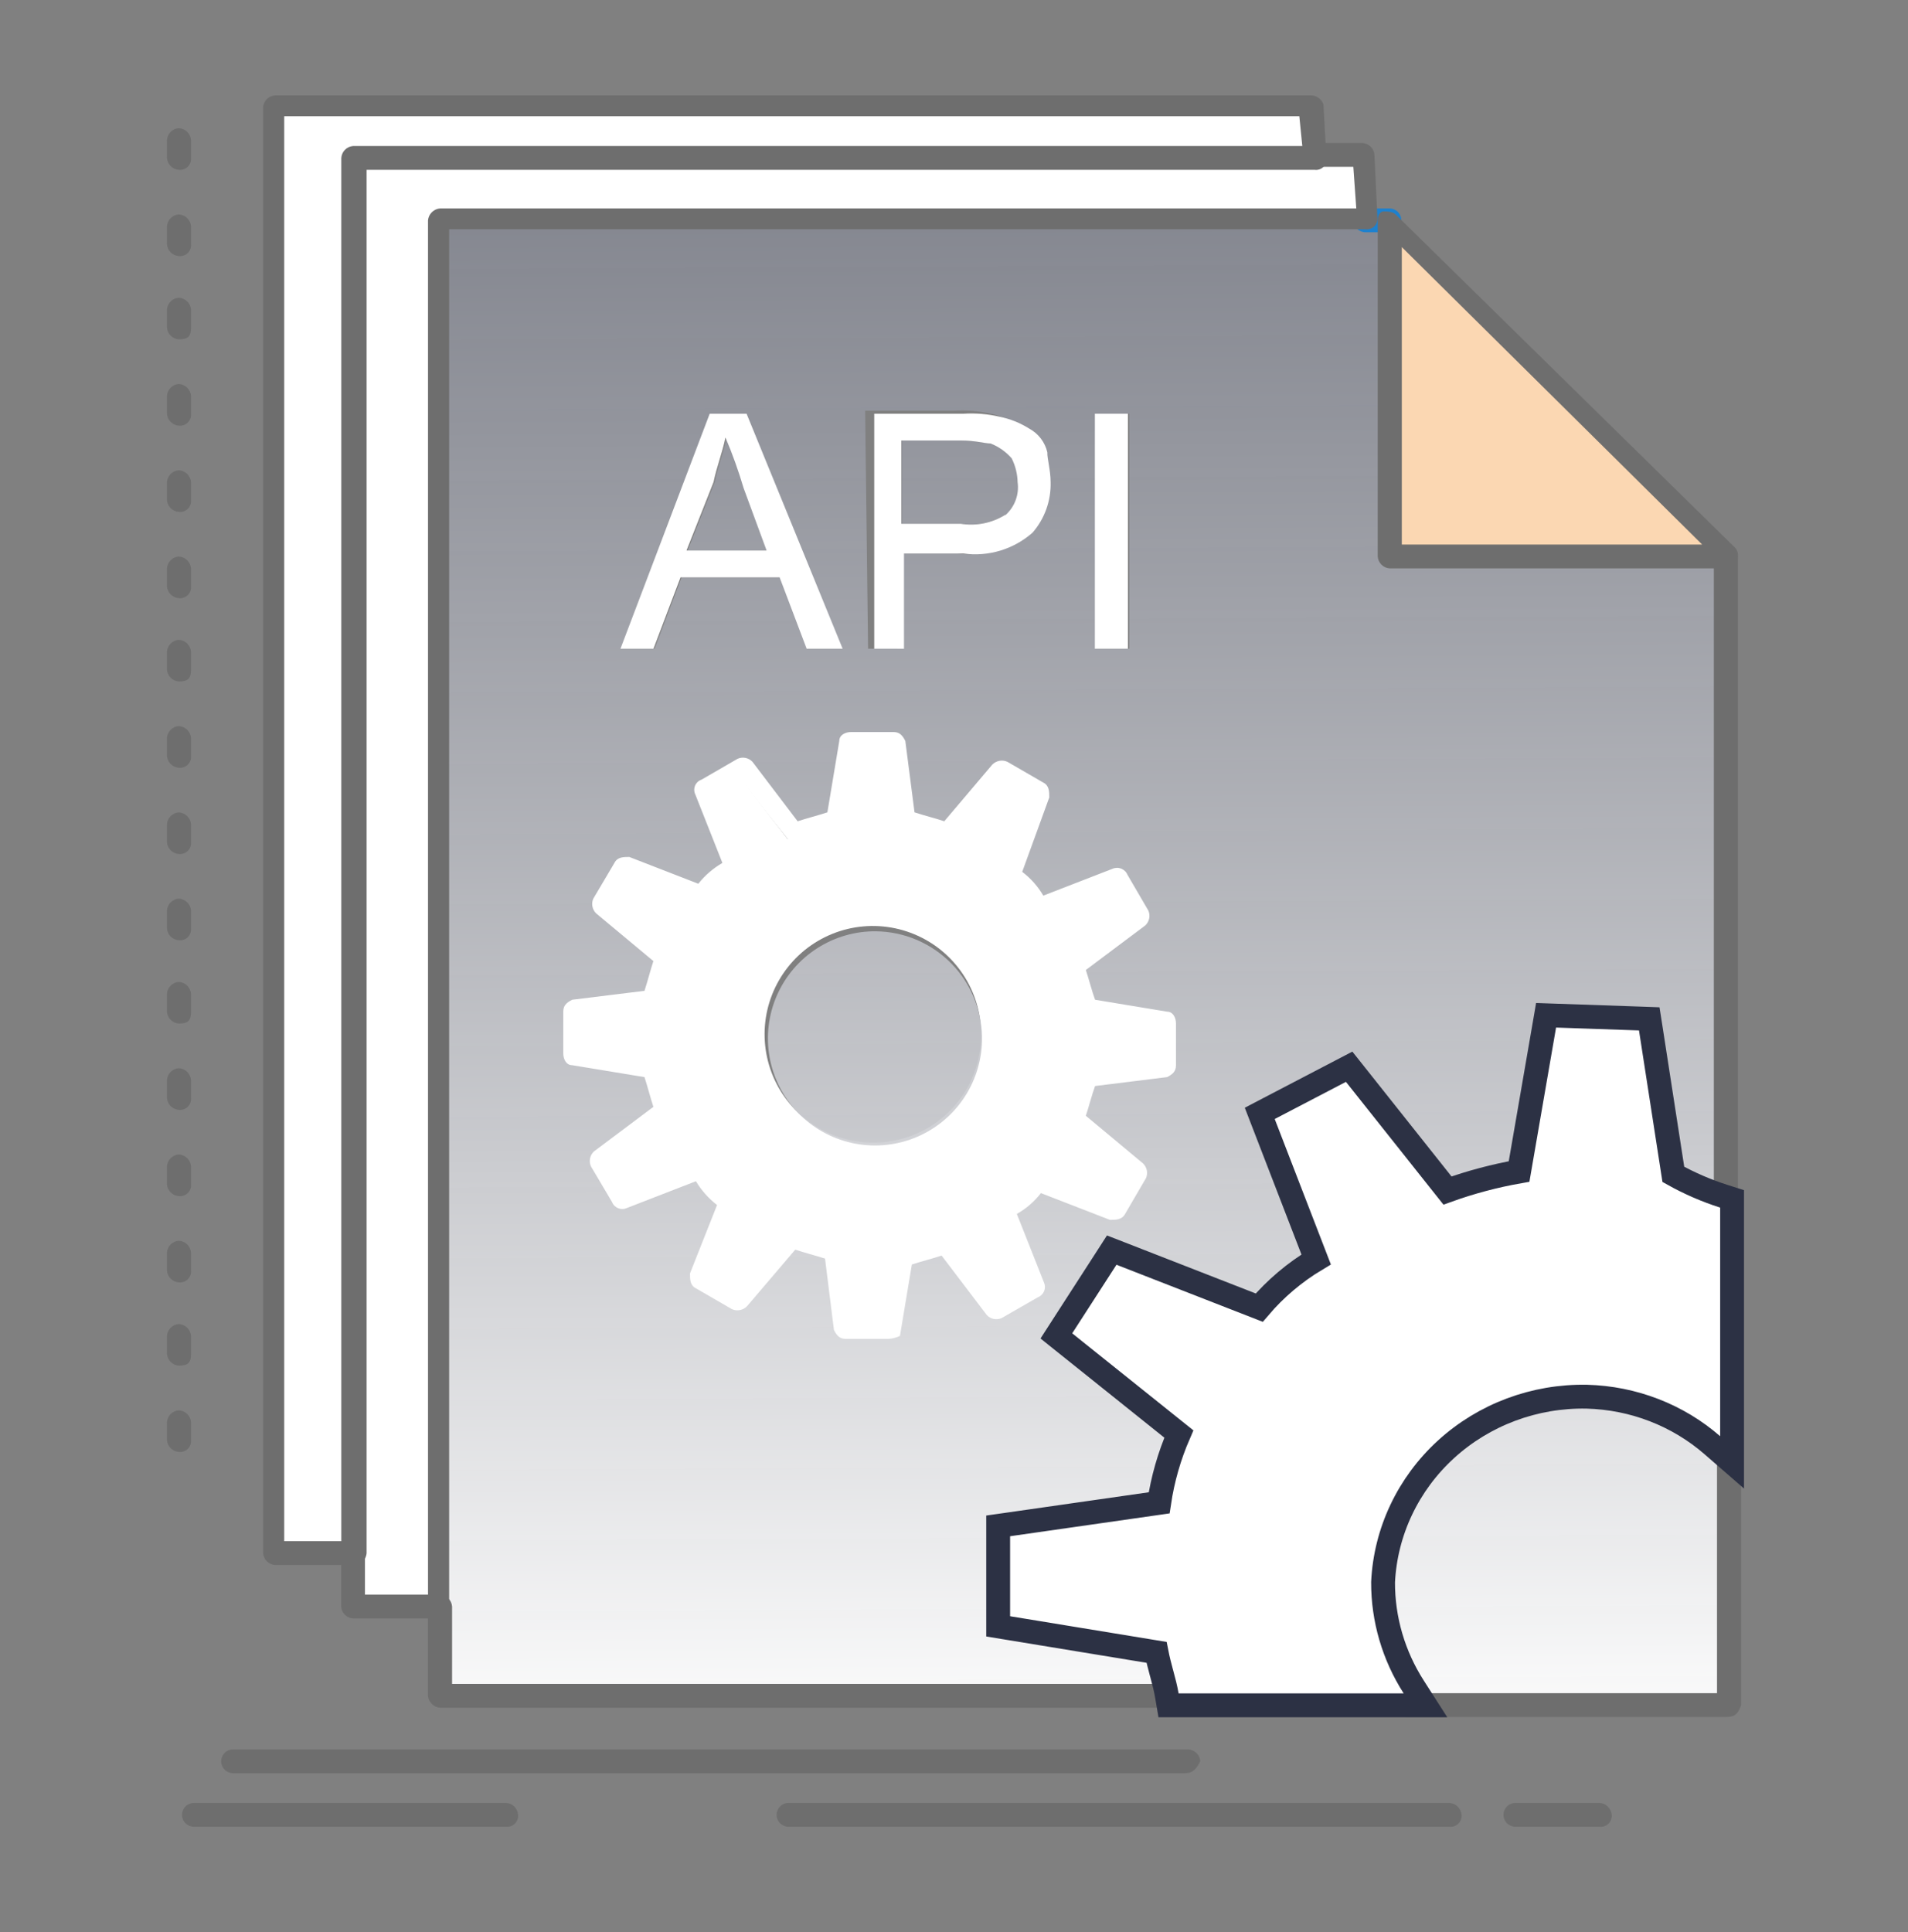 <svg width="80" height="81" viewBox="0 0 80 81" fill="none" xmlns="http://www.w3.org/2000/svg">
<rect x="0" y="0" width="80" height="81" fill="#808080" stroke="none"/>
<path d="M48.94 42.783V44.529L45.535 45.027C45.428 45.665 45.261 46.291 45.036 46.898L47.531 49.018L46.645 50.514L43.503 49.267C43.069 49.752 42.607 50.211 42.118 50.639L43.365 53.882L41.844 54.755L39.712 52.011C39.096 52.235 38.462 52.402 37.816 52.51L37.192 55.877H35.422L34.923 52.51C34.277 52.402 33.642 52.235 33.027 52.011L30.895 54.63L29.386 53.757L30.633 50.639C30.144 50.211 29.681 49.753 29.248 49.267L25.981 50.514L25.096 49.018L27.864 46.898C27.64 46.291 27.473 45.665 27.365 45.027L23.961 44.404V42.658L27.365 42.159C27.473 41.521 27.64 40.895 27.864 40.288L25.221 38.169L26.106 36.672L29.248 37.919C29.682 37.434 30.144 36.976 30.633 36.547L29.386 33.305L30.895 32.432L33.027 35.175C33.642 34.951 34.277 34.784 34.923 34.677L35.546 31.31H37.317L37.816 34.677C38.462 34.784 39.096 34.951 39.712 35.175L41.844 32.557L43.365 33.43L42.118 36.547C42.607 36.976 43.07 37.434 43.503 37.919L46.77 36.672L47.655 38.169L45.012 40.413C45.236 41.02 45.403 41.646 45.51 42.284L48.94 42.783ZM41.133 43.531C41.167 42.632 40.934 41.743 40.462 40.977C39.99 40.211 39.301 39.602 38.482 39.229C37.664 38.855 36.753 38.733 35.865 38.878C34.977 39.023 34.152 39.429 33.495 40.044C32.839 40.658 32.379 41.455 32.175 42.331C31.972 43.207 32.033 44.124 32.352 44.966C32.671 45.807 33.232 46.535 33.965 47.057C34.698 47.578 35.57 47.87 36.469 47.896C37.062 47.917 37.654 47.821 38.21 47.613C38.766 47.405 39.276 47.09 39.709 46.684C40.143 46.278 40.492 45.791 40.736 45.25C40.981 44.709 41.115 44.124 41.133 43.531Z" fill="white"/>
<path d="M72.354 23.328H58.25V9.236L72.354 23.328Z" fill="#FBD7B2"/>
<path d="M66.69 57.748C68.788 57.778 70.802 58.577 72.352 59.992V71.216H59.008C58.041 69.783 57.556 68.079 57.624 66.352C57.702 64.015 58.697 61.802 60.393 60.192C62.09 58.582 64.352 57.704 66.69 57.748ZM36.76 39.041C35.875 39.027 35.005 39.275 34.26 39.754C33.514 40.233 32.928 40.921 32.573 41.733C32.218 42.545 32.112 43.443 32.267 44.315C32.422 45.187 32.831 45.994 33.443 46.634C34.056 47.274 34.843 47.718 35.708 47.912C36.572 48.105 37.474 48.038 38.301 47.72C39.127 47.401 39.841 46.846 40.353 46.122C40.864 45.399 41.15 44.541 41.175 43.656C41.19 43.058 41.086 42.464 40.868 41.907C40.651 41.35 40.325 40.842 39.91 40.413C39.494 39.983 38.997 39.641 38.448 39.405C37.899 39.17 37.308 39.046 36.71 39.041H36.76ZM31.223 20.46C31.01 19.74 30.756 19.032 30.462 18.34C30.338 18.963 30.088 19.587 29.964 20.211L28.829 23.079H32.233L31.223 20.46ZM42.185 21.582C42.374 21.412 42.518 21.198 42.605 20.959C42.692 20.719 42.719 20.463 42.684 20.211C42.675 19.864 42.59 19.523 42.434 19.213C42.194 18.937 41.89 18.723 41.549 18.589C41.3 18.589 40.925 18.465 40.302 18.465H37.808V21.956H40.302C40.938 22.054 41.588 21.921 42.135 21.582H42.185ZM72.402 23.328V50.016C71.472 49.649 70.5 49.397 69.508 49.267L68.498 42.658L65.231 42.533L64.096 49.267C62.834 49.408 61.601 49.745 60.442 50.265L56.414 44.778L53.384 46.399L55.778 52.759C54.703 53.453 53.73 54.293 52.885 55.253L46.65 52.759L44.766 55.752L49.929 59.992C49.456 61.155 49.117 62.369 48.919 63.609L42.123 64.606V68.098L48.794 69.221C48.919 69.969 49.169 70.592 49.293 71.465H18.453V9.236H58.359V23.328H72.402ZM45.964 27.194H47.348V17.342H45.914L45.964 27.194ZM36.386 27.194H37.633V23.204H40.127C40.644 23.274 41.17 23.232 41.669 23.081C42.168 22.931 42.629 22.675 43.02 22.331C43.532 21.745 43.803 20.988 43.781 20.211C43.77 19.743 43.686 19.28 43.532 18.839C43.305 18.487 43.05 18.153 42.771 17.841C42.388 17.602 41.966 17.433 41.524 17.342C41.03 17.228 40.521 17.186 40.015 17.218H36.274L36.398 27.194H36.386ZM26.06 27.194H27.445L28.579 24.201H32.732L33.867 27.194H35.314L31.285 17.342H29.777L26.06 27.194ZM48.932 42.783L45.527 42.159C45.419 41.521 45.252 40.895 45.028 40.288L47.797 38.169L46.911 36.672L43.644 37.919C43.244 37.404 42.778 36.943 42.26 36.547L43.507 33.43L41.985 32.557L39.978 35.175C39.362 34.951 38.728 34.784 38.082 34.677L37.583 31.31H35.825L35.189 34.677C34.547 34.784 33.917 34.951 33.306 35.175L31.161 32.432L29.652 33.305L30.899 36.547C30.375 36.936 29.909 37.398 29.515 37.919L26.36 36.672L25.474 38.169L28.13 40.288C27.897 40.893 27.725 41.52 27.619 42.159L24.215 42.658V44.404L27.619 45.027C27.725 45.667 27.897 46.294 28.13 46.898L25.337 49.018L26.222 50.514L29.502 49.267C29.896 49.788 30.362 50.25 30.887 50.639L29.639 53.757L31.148 54.63L33.293 52.011C33.904 52.235 34.535 52.402 35.176 52.51L35.675 55.877H37.446L38.07 52.51C38.715 52.402 39.35 52.235 39.965 52.011L42.11 54.755L43.619 53.882L42.372 50.639C42.893 50.247 43.359 49.785 43.756 49.267L46.899 50.514L47.535 49.018L44.891 46.898C45.115 46.291 45.282 45.665 45.39 45.027L48.794 44.529V43.656L48.932 42.783Z" fill="url(#paint0_linear_16400_18631)"/>
<path d="M57.11 6.618L57.235 9.237H18.451V67.475H14.797V65.106V6.618H55.102H57.11Z" fill="white"/>
<path d="M54.992 4.498L55.117 6.618H14.811V65.106H11.531V4.498H54.992Z" fill="white"/>
<path d="M47.291 17.343H45.906V27.195H47.291V17.343Z" fill="white"/>
<path d="M44.051 20.212C44.073 20.989 43.802 21.746 43.291 22.332C42.899 22.676 42.438 22.932 41.939 23.083C41.44 23.233 40.914 23.275 40.398 23.205H37.903V27.195H36.656V17.344H40.398C40.904 17.311 41.412 17.353 41.906 17.468C42.349 17.558 42.771 17.727 43.154 17.967C43.344 18.07 43.51 18.212 43.642 18.384C43.773 18.556 43.866 18.754 43.914 18.965C43.902 19.214 44.051 19.713 44.051 20.212ZM42.168 21.584C42.357 21.413 42.501 21.199 42.588 20.96C42.675 20.721 42.702 20.464 42.667 20.212C42.659 19.865 42.574 19.524 42.418 19.214C42.177 18.938 41.873 18.724 41.532 18.591C41.283 18.591 40.909 18.466 40.285 18.466H37.791V21.958H40.285C40.929 22.061 41.589 21.928 42.143 21.584H42.168Z" fill="white"/>
<path d="M31.303 17.343L35.331 27.195H33.822L32.688 24.202H28.535L27.4 27.195H26.016L29.757 17.343H31.303ZM32.189 23.204L31.178 20.46C30.965 19.74 30.711 19.032 30.418 18.34C30.293 18.964 30.044 19.587 29.919 20.211L28.784 23.079H32.189V23.204Z" fill="white"/>
<path d="M72.358 50.39C72.229 50.381 72.107 50.326 72.015 50.234C71.924 50.142 71.868 50.02 71.859 49.891V23.328C71.878 23.208 71.94 23.098 72.032 23.019C72.125 22.94 72.243 22.896 72.364 22.896C72.486 22.896 72.604 22.94 72.697 23.019C72.789 23.098 72.85 23.208 72.87 23.328V50.016C72.87 50.265 72.732 50.39 72.358 50.39Z" fill="#6E6E6E"/>
<path d="M58.259 9.736H57.249C57.117 9.736 56.99 9.683 56.896 9.59C56.803 9.496 56.75 9.369 56.75 9.237C56.75 9.105 56.803 8.978 56.896 8.884C56.99 8.791 57.117 8.738 57.249 8.738H58.259C58.391 8.738 58.518 8.791 58.612 8.884C58.705 8.978 58.758 9.105 58.758 9.237C58.758 9.369 58.705 9.496 58.612 9.59C58.518 9.683 58.391 9.736 58.259 9.736Z" fill="#1E81CE"/>
<path d="M49.434 71.591H18.457C18.326 71.582 18.203 71.527 18.109 71.436C18.015 71.344 17.957 71.222 17.945 71.092V67.35C17.957 67.22 18.015 67.098 18.109 67.006C18.203 66.915 18.326 66.86 18.457 66.852C18.586 66.86 18.708 66.916 18.8 67.007C18.891 67.099 18.947 67.221 18.955 67.35V70.593H49.559C49.69 70.599 49.815 70.653 49.91 70.745C50.004 70.837 50.061 70.96 50.07 71.092C50.036 71.234 49.955 71.362 49.839 71.452C49.724 71.543 49.581 71.592 49.434 71.591Z" fill="#6E6E6E"/>
<path d="M72.366 71.978H59.022C58.89 71.978 58.763 71.926 58.669 71.832C58.576 71.739 58.523 71.612 58.523 71.48C58.523 71.347 58.576 71.22 58.669 71.127C58.763 71.033 58.89 70.981 59.022 70.981H71.992V60.256C72.011 60.136 72.072 60.026 72.165 59.947C72.257 59.868 72.375 59.824 72.497 59.824C72.619 59.824 72.737 59.868 72.829 59.947C72.922 60.026 72.983 60.136 73.002 60.256V71.48C72.877 71.854 72.74 71.978 72.366 71.978Z" fill="#6E6E6E"/>
<path d="M72.494 23.827H58.264C58.135 23.819 58.013 23.763 57.922 23.671C57.83 23.58 57.774 23.458 57.766 23.328V9.236C57.766 8.987 57.89 8.862 58.015 8.862C58.14 8.862 58.389 8.862 58.514 8.987L72.743 22.954C72.79 23.003 72.826 23.063 72.847 23.127C72.869 23.192 72.876 23.261 72.868 23.328C72.88 23.578 72.743 23.827 72.494 23.827ZM58.776 22.829H71.371L58.776 10.359V22.829Z" fill="#6E6E6E"/>
<path d="M18.457 67.849H14.803C14.674 67.84 14.552 67.785 14.46 67.693C14.369 67.602 14.313 67.48 14.305 67.35V64.981C14.305 64.849 14.357 64.722 14.451 64.628C14.544 64.534 14.671 64.482 14.803 64.482C14.936 64.482 15.063 64.534 15.156 64.628C15.25 64.722 15.302 64.849 15.302 64.981V66.851H17.946V9.237C17.958 9.106 18.016 8.984 18.11 8.893C18.203 8.801 18.327 8.746 18.457 8.738H56.867L56.743 6.992H55.109C54.977 6.992 54.85 6.939 54.756 6.846C54.663 6.752 54.61 6.625 54.61 6.493C54.61 6.361 54.663 6.234 54.756 6.14C54.85 6.047 54.977 5.994 55.109 5.994H57.117C57.248 6 57.373 6.054 57.468 6.146C57.562 6.238 57.619 6.362 57.628 6.493L57.753 9.112C57.761 9.18 57.754 9.248 57.732 9.313C57.711 9.378 57.675 9.437 57.628 9.486C57.577 9.534 57.516 9.57 57.449 9.592C57.382 9.613 57.311 9.62 57.242 9.611H18.832V67.35C18.832 67.724 18.707 67.849 18.457 67.849Z" fill="#6E6E6E"/>
<path d="M14.81 65.606H11.53C11.401 65.597 11.279 65.541 11.187 65.45C11.095 65.358 11.04 65.236 11.031 65.107V4.499C11.04 4.369 11.095 4.248 11.187 4.156C11.279 4.064 11.401 4.009 11.53 4H54.991C55.102 4.006 55.208 4.045 55.297 4.111C55.386 4.178 55.453 4.269 55.489 4.374L55.614 6.619C55.625 6.687 55.619 6.756 55.598 6.822C55.577 6.887 55.54 6.947 55.492 6.995C55.443 7.044 55.384 7.08 55.318 7.101C55.253 7.123 55.183 7.128 55.115 7.118H15.371V65.107C15.361 65.247 15.297 65.377 15.192 65.471C15.087 65.564 14.95 65.612 14.81 65.606ZM11.917 64.608H14.311V6.619C14.32 6.489 14.375 6.368 14.467 6.276C14.559 6.184 14.681 6.129 14.81 6.12H54.604L54.479 4.873H11.917V64.608Z" fill="#6E6E6E"/>
<path d="M37.235 56.128H35.464C35.215 56.128 35.09 56.003 34.966 55.754L34.592 52.761C34.205 52.636 33.706 52.511 33.344 52.387L31.324 54.756C31.244 54.84 31.14 54.897 31.026 54.919C30.912 54.942 30.794 54.928 30.688 54.881L29.179 54.008C28.93 53.883 28.93 53.634 28.93 53.384L30.065 50.516C29.71 50.242 29.409 49.903 29.179 49.518L26.286 50.641C26.229 50.667 26.167 50.682 26.104 50.683C26.041 50.685 25.979 50.674 25.92 50.651C25.862 50.627 25.809 50.592 25.765 50.548C25.72 50.503 25.685 50.45 25.662 50.391L24.777 48.895C24.73 48.791 24.717 48.675 24.74 48.563C24.762 48.451 24.819 48.349 24.902 48.271L27.396 46.401C27.271 46.026 27.146 45.528 27.022 45.154L23.991 44.655C23.742 44.655 23.617 44.405 23.617 44.156V42.41C23.617 42.161 23.742 42.036 23.991 41.911L27.022 41.537C27.146 41.163 27.271 40.664 27.396 40.29L25.001 38.295C24.919 38.217 24.862 38.114 24.84 38.003C24.817 37.891 24.83 37.775 24.877 37.671L25.762 36.175C25.887 35.925 26.136 35.925 26.386 35.925L29.279 37.048C29.558 36.696 29.901 36.4 30.289 36.175L29.154 33.306C29.126 33.249 29.11 33.186 29.109 33.122C29.107 33.058 29.119 32.994 29.143 32.935C29.168 32.876 29.206 32.823 29.253 32.779C29.299 32.736 29.355 32.703 29.416 32.683L30.925 31.81C31.029 31.763 31.145 31.75 31.257 31.773C31.369 31.795 31.471 31.852 31.549 31.935L33.444 34.429C33.818 34.304 34.317 34.179 34.691 34.055L35.19 31.062C35.19 30.812 35.44 30.688 35.689 30.688H37.46C37.709 30.688 37.834 30.812 37.959 31.062L38.345 34.055C38.719 34.179 39.218 34.304 39.592 34.429L41.6 32.059C41.68 31.975 41.784 31.918 41.898 31.896C42.012 31.873 42.13 31.887 42.236 31.935L43.745 32.807C43.994 32.932 43.994 33.182 43.994 33.431L42.86 36.549C43.218 36.82 43.519 37.159 43.745 37.546L46.638 36.424C46.696 36.397 46.759 36.383 46.823 36.381C46.886 36.379 46.95 36.39 47.009 36.413C47.069 36.437 47.123 36.472 47.168 36.516C47.214 36.561 47.25 36.614 47.274 36.673L48.147 38.17C48.194 38.274 48.207 38.39 48.184 38.502C48.162 38.613 48.105 38.715 48.022 38.794L45.528 40.664C45.653 41.038 45.778 41.537 45.915 41.911L48.933 42.41C49.182 42.41 49.307 42.659 49.307 42.909V44.655C49.307 44.904 49.182 45.029 48.933 45.154L45.915 45.528C45.778 45.902 45.653 46.401 45.528 46.775L47.923 48.77C48.006 48.848 48.062 48.95 48.085 49.062C48.107 49.174 48.094 49.29 48.047 49.394L47.174 50.89C47.037 51.139 46.788 51.139 46.538 51.139L43.645 50.017C43.369 50.372 43.026 50.669 42.635 50.89L43.77 53.758C43.796 53.815 43.811 53.877 43.813 53.94C43.814 54.003 43.803 54.066 43.78 54.124C43.756 54.182 43.721 54.235 43.677 54.28C43.632 54.324 43.579 54.359 43.52 54.382L41.999 55.255C41.895 55.301 41.779 55.314 41.667 55.292C41.556 55.27 41.454 55.213 41.376 55.13L39.48 52.636C39.106 52.761 38.607 52.885 38.233 53.01L37.734 56.003C37.578 56.079 37.408 56.121 37.235 56.128ZM35.988 55.255H36.986L37.497 52.262C37.503 52.165 37.544 52.073 37.613 52.004C37.682 51.935 37.774 51.894 37.871 51.888C38.48 51.796 39.075 51.629 39.642 51.389C39.892 51.264 40.016 51.389 40.141 51.514L42.024 53.883L42.909 53.384L41.899 50.516C41.775 50.267 41.899 50.142 42.024 50.017C42.502 49.669 42.923 49.248 43.271 48.77C43.408 48.645 43.658 48.521 43.782 48.645L46.551 49.768L47.05 48.895L44.668 47.024C44.531 46.9 44.406 46.65 44.531 46.525C44.764 45.964 44.935 45.378 45.042 44.779C45.048 44.682 45.089 44.59 45.158 44.522C45.227 44.453 45.319 44.411 45.416 44.405L48.447 44.031V43.033L45.416 42.535C45.319 42.529 45.227 42.487 45.158 42.419C45.089 42.35 45.048 42.258 45.042 42.161C44.917 41.537 44.792 41.038 44.668 40.415C44.531 40.165 44.668 40.041 44.792 39.916L47.187 38.045L46.676 37.172L43.782 38.17C43.533 38.295 43.408 38.17 43.271 38.045C42.923 37.567 42.502 37.147 42.024 36.798C41.899 36.673 41.775 36.424 41.899 36.299L43.034 33.556L42.161 33.057L40.316 35.426C40.191 35.551 39.941 35.676 39.817 35.551C39.25 35.311 38.655 35.144 38.046 35.052C37.949 35.046 37.857 35.005 37.788 34.936C37.719 34.867 37.678 34.775 37.672 34.678L37.298 31.685H36.288L35.776 34.678C35.77 34.775 35.729 34.867 35.66 34.936C35.591 35.005 35.499 35.046 35.402 35.052C34.779 35.177 34.155 35.302 33.644 35.426C33.558 35.474 33.458 35.488 33.364 35.465C33.269 35.441 33.186 35.383 33.132 35.302L31.249 32.932L30.364 33.431L31.374 36.299C31.499 36.549 31.374 36.673 31.249 36.798C30.771 37.147 30.351 37.567 30.002 38.045C29.878 38.17 29.628 38.295 29.503 38.17L26.722 37.048L26.224 37.796L28.618 39.666C28.743 39.791 28.867 40.041 28.743 40.165C28.503 40.724 28.335 41.31 28.244 41.911C28.235 42.01 28.191 42.102 28.12 42.17C28.049 42.239 27.956 42.28 27.857 42.285L24.839 42.784V43.782L27.857 44.281C27.956 44.286 28.049 44.327 28.12 44.396C28.191 44.464 28.235 44.556 28.244 44.655C28.352 45.252 28.519 45.837 28.743 46.401C28.867 46.65 28.743 46.775 28.618 46.9L26.224 48.77L26.722 49.643L29.628 48.645C29.878 48.521 30.002 48.645 30.127 48.77C30.479 49.245 30.899 49.666 31.374 50.017C31.499 50.142 31.623 50.391 31.499 50.516L30.364 53.26L31.249 53.758L33.132 51.389C33.257 51.264 33.519 51.139 33.644 51.264C34.212 51.488 34.801 51.655 35.402 51.763C35.499 51.769 35.591 51.81 35.66 51.879C35.729 51.948 35.77 52.04 35.776 52.137L35.988 55.255Z" fill="white"/>
<path d="M49.679 74.335H9.772C9.64 74.335 9.513 74.282 9.42 74.189C9.326 74.095 9.273 73.968 9.273 73.836C9.273 73.703 9.326 73.577 9.42 73.483C9.513 73.389 9.64 73.337 9.772 73.337H49.828C49.958 73.346 50.08 73.401 50.171 73.493C50.263 73.585 50.318 73.706 50.327 73.836C50.19 74.085 50.065 74.335 49.679 74.335Z" fill="#6E6E6E"/>
<path d="M60.771 76.58H33.061C32.929 76.58 32.802 76.527 32.709 76.434C32.615 76.34 32.562 76.213 32.562 76.081C32.562 75.949 32.615 75.822 32.709 75.728C32.802 75.635 32.929 75.582 33.061 75.582H60.771C60.902 75.59 61.026 75.645 61.119 75.737C61.213 75.828 61.271 75.95 61.283 76.081C61.289 76.149 61.279 76.218 61.256 76.282C61.232 76.346 61.194 76.404 61.145 76.451C61.096 76.499 61.037 76.535 60.973 76.558C60.908 76.58 60.839 76.587 60.771 76.58Z" fill="#6E6E6E"/>
<path d="M67.067 76.58H63.538C63.406 76.58 63.279 76.527 63.185 76.434C63.092 76.34 63.039 76.213 63.039 76.081C63.039 75.949 63.092 75.822 63.185 75.728C63.279 75.635 63.406 75.582 63.538 75.582H67.067C67.198 75.59 67.321 75.645 67.415 75.737C67.509 75.828 67.567 75.95 67.578 76.081C67.584 76.149 67.575 76.218 67.551 76.282C67.528 76.346 67.49 76.404 67.441 76.451C67.392 76.499 67.333 76.535 67.269 76.558C67.204 76.58 67.135 76.587 67.067 76.58Z" fill="#6E6E6E"/>
<path d="M21.226 76.58H8.132C7.999 76.58 7.872 76.527 7.779 76.434C7.685 76.34 7.633 76.213 7.633 76.081C7.633 75.949 7.685 75.822 7.779 75.728C7.872 75.635 7.999 75.582 8.132 75.582H21.226C21.355 75.591 21.477 75.646 21.569 75.738C21.661 75.83 21.716 75.951 21.725 76.081C21.73 76.148 21.721 76.215 21.698 76.278C21.675 76.341 21.639 76.399 21.591 76.446C21.544 76.494 21.486 76.53 21.423 76.553C21.36 76.576 21.293 76.585 21.226 76.58Z" fill="#6E6E6E"/>
<path d="M7.499 60.867C7.369 60.858 7.248 60.803 7.156 60.711C7.064 60.619 7.009 60.498 7 60.368V59.62C7.009 59.49 7.064 59.369 7.156 59.277C7.248 59.185 7.369 59.13 7.499 59.121C7.63 59.129 7.753 59.184 7.847 59.276C7.941 59.367 7.999 59.489 8.01 59.62V60.368C8.016 60.436 8.007 60.505 7.983 60.569C7.959 60.633 7.922 60.691 7.873 60.739C7.824 60.786 7.765 60.823 7.7 60.845C7.636 60.867 7.567 60.875 7.499 60.867ZM7.499 57.25C7.369 57.242 7.248 57.186 7.156 57.095C7.064 57.003 7.009 56.881 7 56.752V56.003C7.009 55.874 7.064 55.752 7.156 55.66C7.248 55.569 7.369 55.513 7.499 55.505C7.63 55.513 7.753 55.568 7.847 55.659C7.941 55.751 7.999 55.873 8.01 56.003V56.752C8.01 57.126 7.885 57.25 7.499 57.25ZM7.499 53.759C7.369 53.75 7.248 53.694 7.156 53.603C7.064 53.511 7.009 53.389 7 53.26V52.511C7.009 52.382 7.064 52.26 7.156 52.169C7.248 52.077 7.369 52.021 7.499 52.013C7.63 52.021 7.753 52.076 7.847 52.167C7.941 52.259 7.999 52.381 8.01 52.511V53.26C8.016 53.328 8.007 53.396 7.983 53.461C7.959 53.525 7.922 53.583 7.873 53.63C7.824 53.678 7.765 53.714 7.7 53.736C7.636 53.759 7.567 53.766 7.499 53.759ZM7.499 50.142C7.369 50.133 7.248 50.078 7.156 49.986C7.064 49.895 7.009 49.773 7 49.643V48.895C7.009 48.766 7.064 48.644 7.156 48.552C7.248 48.46 7.369 48.405 7.499 48.396C7.63 48.405 7.753 48.459 7.847 48.551C7.941 48.642 7.999 48.764 8.01 48.895V49.643C8.016 49.711 8.007 49.78 7.983 49.844C7.959 49.908 7.922 49.966 7.873 50.014C7.824 50.062 7.765 50.098 7.7 50.12C7.636 50.142 7.567 50.15 7.499 50.142ZM7.499 46.526C7.369 46.517 7.248 46.461 7.156 46.37C7.064 46.278 7.009 46.156 7 46.027V45.279C7.009 45.149 7.064 45.027 7.156 44.935C7.248 44.844 7.369 44.788 7.499 44.78C7.63 44.788 7.753 44.843 7.847 44.934C7.941 45.026 7.999 45.148 8.01 45.279V46.027C8.016 46.095 8.007 46.163 7.983 46.227C7.959 46.292 7.922 46.35 7.873 46.397C7.824 46.445 7.765 46.481 7.7 46.504C7.636 46.526 7.567 46.533 7.499 46.526ZM7.499 42.909C7.369 42.9 7.248 42.845 7.156 42.753C7.064 42.661 7.009 42.54 7 42.41V41.662C7.009 41.533 7.064 41.411 7.156 41.319C7.248 41.227 7.369 41.172 7.499 41.163C7.63 41.172 7.753 41.227 7.847 41.318C7.941 41.409 7.999 41.532 8.01 41.662V42.41C8.01 42.784 7.885 42.909 7.499 42.909ZM7.499 39.417C7.369 39.408 7.248 39.353 7.156 39.261C7.064 39.17 7.009 39.048 7 38.918V38.17C7.009 38.041 7.064 37.919 7.156 37.827C7.248 37.735 7.369 37.68 7.499 37.671C7.63 37.68 7.753 37.735 7.847 37.826C7.941 37.918 7.999 38.04 8.01 38.17V38.918C8.016 38.986 8.007 39.055 7.983 39.119C7.959 39.183 7.922 39.241 7.873 39.289C7.824 39.337 7.765 39.373 7.7 39.395C7.636 39.417 7.567 39.425 7.499 39.417ZM7.499 35.801C7.369 35.792 7.248 35.737 7.156 35.645C7.064 35.553 7.009 35.431 7 35.302V34.554C7.009 34.424 7.064 34.302 7.156 34.211C7.248 34.119 7.369 34.064 7.499 34.055C7.63 34.063 7.753 34.118 7.847 34.21C7.941 34.301 7.999 34.423 8.01 34.554V35.302C8.016 35.37 8.007 35.438 7.983 35.503C7.959 35.567 7.922 35.625 7.873 35.672C7.824 35.72 7.765 35.757 7.7 35.779C7.636 35.801 7.567 35.808 7.499 35.801ZM7.499 32.184C7.369 32.175 7.248 32.12 7.156 32.028C7.064 31.937 7.009 31.815 7 31.685V30.937C7.009 30.808 7.064 30.686 7.156 30.594C7.248 30.502 7.369 30.447 7.499 30.438C7.63 30.447 7.753 30.502 7.847 30.593C7.941 30.685 7.999 30.807 8.01 30.937V31.685C8.016 31.753 8.007 31.822 7.983 31.886C7.959 31.95 7.922 32.008 7.873 32.056C7.824 32.104 7.765 32.14 7.7 32.162C7.636 32.184 7.567 32.192 7.499 32.184ZM7.499 28.568C7.369 28.559 7.248 28.504 7.156 28.412C7.064 28.32 7.009 28.198 7 28.069V27.321C7.009 27.191 7.064 27.069 7.156 26.978C7.248 26.886 7.369 26.831 7.499 26.822C7.63 26.83 7.753 26.885 7.847 26.977C7.941 27.068 7.999 27.19 8.01 27.321V28.069C8.01 28.443 7.885 28.568 7.499 28.568ZM7.499 25.076C7.369 25.067 7.248 25.012 7.156 24.92C7.064 24.828 7.009 24.706 7 24.577V23.829C7.009 23.699 7.064 23.578 7.156 23.486C7.248 23.394 7.369 23.339 7.499 23.33C7.63 23.338 7.753 23.393 7.847 23.485C7.941 23.576 7.999 23.698 8.01 23.829V24.577C8.016 24.645 8.007 24.714 7.983 24.778C7.959 24.842 7.922 24.9 7.873 24.948C7.824 24.995 7.765 25.032 7.7 25.054C7.636 25.076 7.567 25.084 7.499 25.076ZM7.499 21.459C7.369 21.451 7.248 21.395 7.156 21.303C7.064 21.212 7.009 21.09 7 20.96V20.212C7.009 20.083 7.064 19.961 7.156 19.869C7.248 19.778 7.369 19.722 7.499 19.713C7.63 19.722 7.753 19.777 7.847 19.868C7.941 19.96 7.999 20.082 8.01 20.212V20.96C8.016 21.029 8.007 21.097 7.983 21.161C7.959 21.225 7.922 21.283 7.873 21.331C7.824 21.379 7.765 21.415 7.7 21.437C7.636 21.459 7.567 21.467 7.499 21.459ZM7.499 17.843C7.369 17.834 7.248 17.779 7.156 17.687C7.064 17.595 7.009 17.473 7 17.344V16.596C7.009 16.466 7.064 16.345 7.156 16.253C7.248 16.161 7.369 16.106 7.499 16.097C7.63 16.105 7.753 16.16 7.847 16.252C7.941 16.343 7.999 16.465 8.01 16.596V17.344C8.016 17.412 8.007 17.481 7.983 17.545C7.959 17.609 7.922 17.667 7.873 17.715C7.824 17.762 7.765 17.799 7.7 17.821C7.636 17.843 7.567 17.851 7.499 17.843ZM7.499 14.226C7.369 14.218 7.248 14.162 7.156 14.07C7.064 13.979 7.009 13.857 7 13.727V12.979C7.009 12.85 7.064 12.728 7.156 12.636C7.248 12.544 7.369 12.489 7.499 12.48C7.63 12.489 7.753 12.544 7.847 12.635C7.941 12.727 7.999 12.849 8.01 12.979V13.727C8.01 14.102 7.885 14.226 7.499 14.226ZM7.499 10.735C7.369 10.726 7.248 10.67 7.156 10.579C7.064 10.487 7.009 10.365 7 10.236V9.487C7.009 9.358 7.064 9.236 7.156 9.144C7.248 9.053 7.369 8.997 7.499 8.989C7.63 8.997 7.753 9.052 7.847 9.143C7.941 9.235 7.999 9.357 8.01 9.487V10.236C8.016 10.304 8.007 10.372 7.983 10.436C7.959 10.501 7.922 10.559 7.873 10.606C7.824 10.654 7.765 10.69 7.7 10.712C7.636 10.735 7.567 10.742 7.499 10.735ZM7.499 7.118C7.369 7.109 7.248 7.054 7.156 6.962C7.064 6.87 7.009 6.749 7 6.619V5.871C7.009 5.741 7.064 5.62 7.156 5.528C7.248 5.436 7.369 5.381 7.499 5.372C7.63 5.38 7.753 5.435 7.847 5.527C7.941 5.618 7.999 5.74 8.01 5.871V6.619C8.016 6.687 8.007 6.756 7.983 6.82C7.959 6.884 7.922 6.942 7.873 6.99C7.824 7.037 7.765 7.074 7.7 7.096C7.636 7.118 7.567 7.126 7.499 7.118Z" fill="#6E6E6E"/>
<path d="M72.624 50.624V50.259L72.276 50.148C71.541 49.913 70.832 49.606 70.161 49.231L69.215 43.12L69.151 42.712L68.738 42.697L65.26 42.577L64.825 42.562L64.751 42.992L63.693 49.111C62.67 49.291 61.666 49.558 60.691 49.909L56.825 45.042L56.568 44.719L56.202 44.91L53.216 46.467L52.82 46.674L52.981 47.091L55.185 52.798C54.282 53.339 53.476 54.021 52.799 54.818L46.994 52.554L46.613 52.406L46.392 52.749L44.536 55.624L44.292 56.003L44.644 56.285L49.428 60.115C49.027 61.038 48.749 62.008 48.602 63.001L42.281 63.906L41.852 63.967V64.4V67.755V68.179L42.271 68.248L48.493 69.269C48.551 69.567 48.621 69.835 48.688 70.085C48.697 70.117 48.705 70.149 48.714 70.18C48.798 70.493 48.873 70.772 48.924 71.073L48.995 71.489H49.417H58.854H59.768L59.275 70.719C58.431 69.402 57.986 67.881 57.99 66.33C58.092 64.211 59.037 62.211 60.63 60.757C62.225 59.301 64.344 58.508 66.534 58.551C68.482 58.602 70.346 59.323 71.796 60.585L72.624 61.305V60.208V50.624Z" fill="white" stroke="#2C3144"/>
<defs>
<linearGradient id="paint0_linear_16400_18631" x1="48.865" y1="-56.476" x2="49.5" y2="74.07" gradientUnits="userSpaceOnUse">
<stop offset="0.132" stop-color="#2C3144" stop-opacity="0.7"/>
<stop offset="1" stop-color="white"/>
</linearGradient>
</defs>
</svg>
